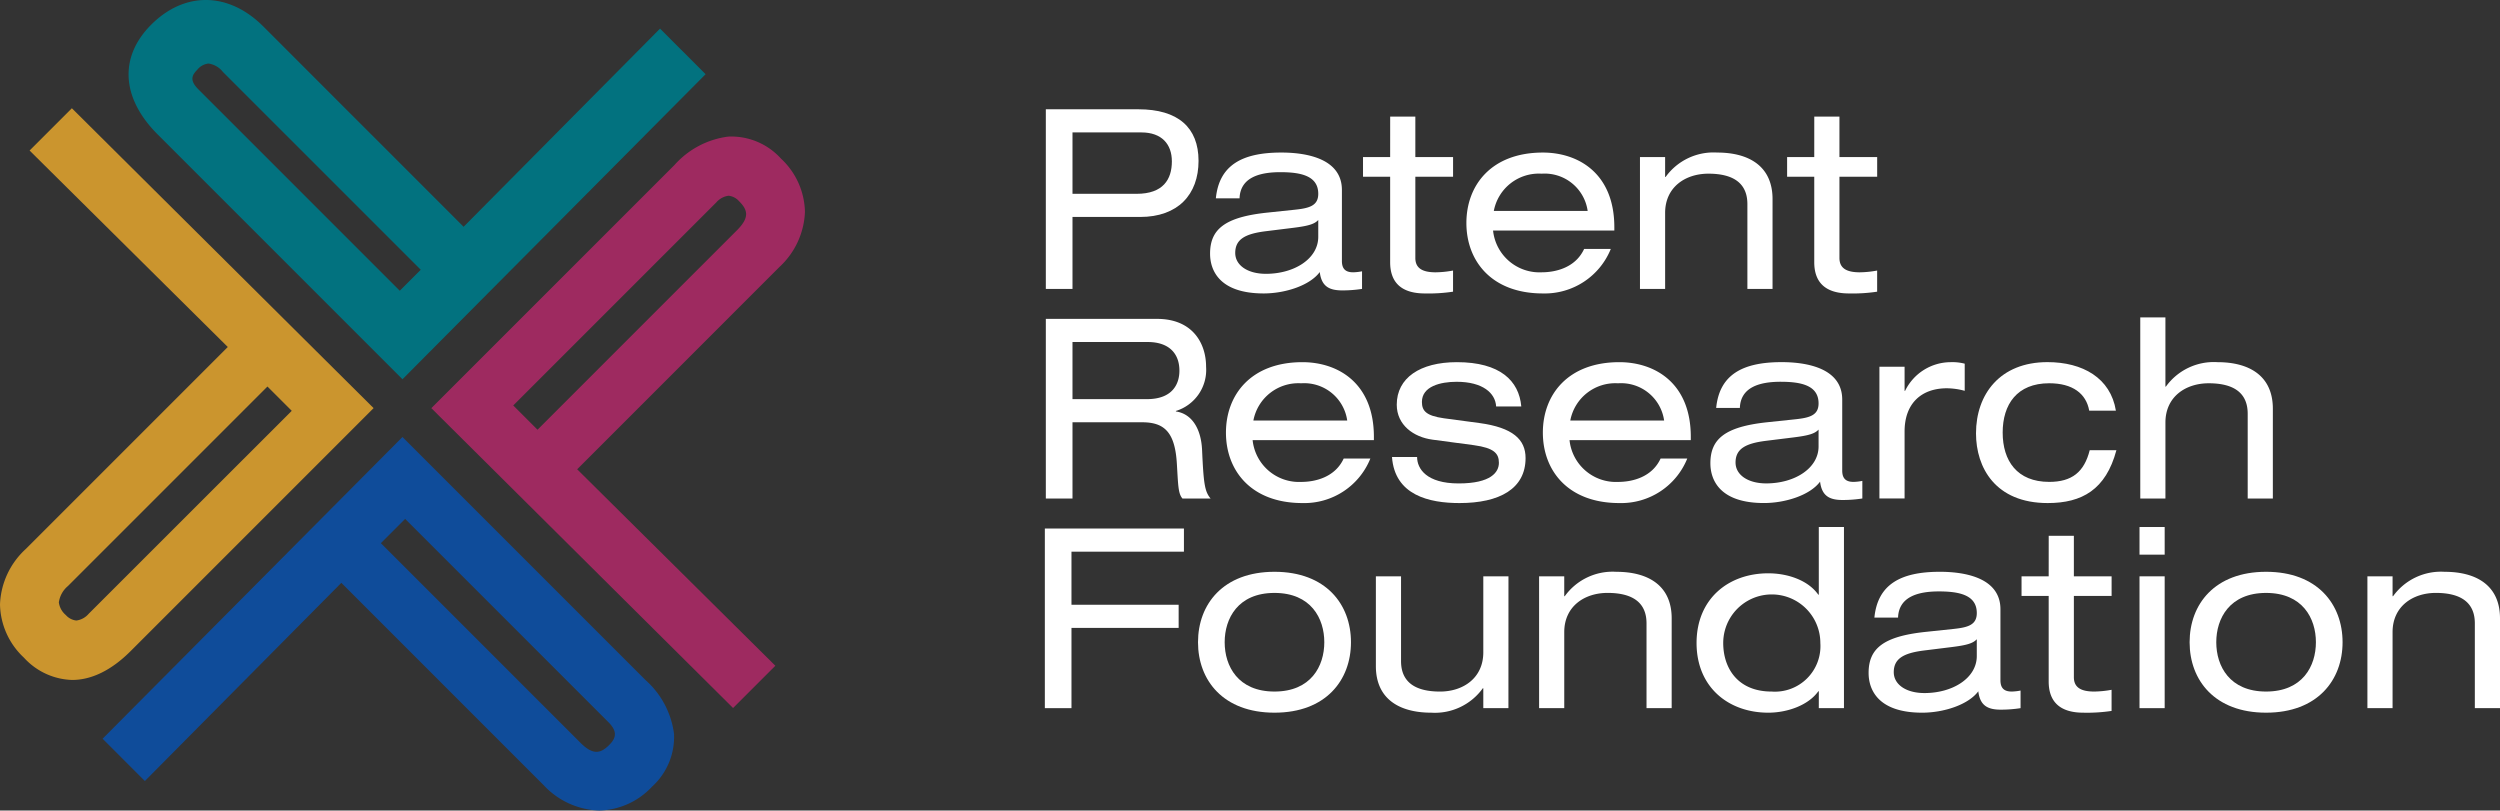 <svg id="Group_1028" data-name="Group 1028" xmlns="http://www.w3.org/2000/svg" xmlns:xlink="http://www.w3.org/1999/xlink" width="294.781" height="95.572" viewBox="0 0 294.781 95.572">
  <rect x="0" y="0" width="294.781" height="95.572" fill="#333333" stroke="none"/>
  <defs>
    <clipPath id="clip-path">
      <rect id="Rectangle_1339" data-name="Rectangle 1339" width="294.781" height="95.572" fill="none"/>
    </clipPath>
  </defs>
  <g id="Group_1027" data-name="Group 1027" clip-path="url(#clip-path)">
    <path id="Path_16" data-name="Path 16" d="M86.438,83.483,50.861,48.126,79.527,19.46a10.217,10.217,0,0,1,6.346-3.354A7.908,7.908,0,0,1,92.087,18.7a8.821,8.821,0,0,1,2.826,6.274A9.326,9.326,0,0,1,91.885,31.5L68.055,55.335,91.423,78.5ZM60.517,47.808l2.863,2.863L86.9,27.149c1.535-1.535,1.253-2.417.247-3.423a1.922,1.922,0,0,0-1.238-.646h0a2.293,2.293,0,0,0-1.442.78Z" transform="translate(0 0)" fill="#9e2a60"/>
    <path id="Path_17" data-name="Path 17" d="M8.507,80.175a8,8,0,0,1-5.681-2.624A8.821,8.821,0,0,1,0,71.276a9.326,9.326,0,0,1,3.028-6.532l23.83-23.83L3.49,17.75l4.985-4.985L44.052,48.122,15.386,76.789c-2.254,2.254-4.607,3.386-6.879,3.386m23.026-34.6L8.011,69.1a3.062,3.062,0,0,0-1.072,1.932,2.353,2.353,0,0,0,.825,1.491A1.921,1.921,0,0,0,9,73.168h0a2.293,2.293,0,0,0,1.442-.78L34.4,48.44Z" transform="translate(0 0)" fill="#cb952e"/>
    <path id="Path_18" data-name="Path 18" d="M47.457,44.719,18.595,15.857c-4.293-4.293-4.578-9.135-.762-12.951,3.948-3.947,9.128-3.868,13.2.2L54.664,26.742,77.828,3.374,83.2,8.75ZM24.585,7.492a1.98,1.98,0,0,0-1.334.743c-.666.666-.876,1.282.135,2.293L47.139,34.28l2.472-2.472L26.284,8.481a2.619,2.619,0,0,0-1.7-.989" transform="translate(0 0)" fill="#02727f"/>
    <path id="Path_19" data-name="Path 19" d="M70.648,95.572a9.338,9.338,0,0,1-6.57-3.019l-23.83-23.83L17.084,92.091,12.1,87.106,47.456,51.529,76.122,80.195a10.207,10.207,0,0,1,3.354,6.346,7.916,7.916,0,0,1-2.591,6.214,8.81,8.81,0,0,1-6.237,2.817m-2.215-8c1.535,1.536,2.418,1.253,3.424.246.9-.9.867-1.682-.135-2.683L47.774,61.185l-2.863,2.863Z" transform="translate(0 0)" fill="#0f4c9a"/>
    <path id="Path_20" data-name="Path 20" d="M123.316,12.886h10.916c4.658,0,7.091,2.135,7.091,6.081,0,3.975-2.433,6.615-6.884,6.615H126.46v8.485h-3.144Zm10.709,9.967c3.115,0,4.153-1.691,4.153-3.827,0-2.017-1.187-3.411-3.59-3.411H126.46v7.238Z" transform="translate(0 0)" fill="#fff"/>
    <path id="Path_21" data-name="Path 21" d="M143.365,23.387c.386-3.886,3.056-5.4,7.713-5.4,3.174,0,7.15.8,7.15,4.42v8.366c0,.919.415,1.335,1.334,1.335a5.887,5.887,0,0,0,1.039-.119v2.076a15.154,15.154,0,0,1-2.314.178c-1.484,0-2.462-.415-2.67-2.165-1.187,1.6-4.094,2.522-6.615,2.522-5.162,0-6.319-2.67-6.319-4.688,0-2.847,1.691-4.3,6.674-4.835l3.382-.356c1.662-.178,2.7-.475,2.7-1.869,0-2.136-2.077-2.551-4.48-2.551-2.551,0-4.716.682-4.8,3.085Zm12.074,2.551c-.445.5-1.246.712-2.907.92l-3.353.415c-2.313.3-3.53.92-3.53,2.551,0,1.454,1.454,2.463,3.619,2.463,3.353,0,6.171-1.78,6.171-4.361Z" transform="translate(0 0)" fill="#fff"/>
    <path id="Path_22" data-name="Path 22" d="M163.919,13.746h2.967v4.776h4.449v2.314h-4.449v9.582c0,1.246.889,1.691,2.4,1.691a11.93,11.93,0,0,0,2.046-.208v2.492a19.369,19.369,0,0,1-3.322.208c-2.907,0-4.094-1.424-4.094-3.679V20.836h-3.2V18.522h3.2Z" transform="translate(0 0)" fill="#fff"/>
    <path id="Path_23" data-name="Path 23" d="M176.051,27.184a5.5,5.5,0,0,0,5.725,4.924c1.691,0,4.005-.563,5.014-2.758h3.144a8.4,8.4,0,0,1-8.009,5.251c-6.052,0-9.019-3.827-9.019-8.307s2.967-8.306,9.019-8.306c4.093,0,8.425,2.373,8.425,8.81v.386Zm11.154-2.314a5.12,5.12,0,0,0-5.429-4.39,5.4,5.4,0,0,0-5.636,4.39Z" transform="translate(0 0)" fill="#fff"/>
    <path id="Path_24" data-name="Path 24" d="M193.372,18.522h2.966v2.343h.06a6.955,6.955,0,0,1,6.081-2.877c3.738,0,6.526,1.6,6.526,5.488V34.067h-2.966v-10c0-2.284-1.424-3.589-4.6-3.589-2.7,0-5.1,1.572-5.1,4.628v8.959h-2.966Z" transform="translate(0 0)" fill="#fff"/>
    <path id="Path_25" data-name="Path 25" d="M213.926,13.746h2.967v4.776h4.449v2.314h-4.449v9.582c0,1.246.889,1.691,2.4,1.691a11.93,11.93,0,0,0,2.046-.208v2.492a19.369,19.369,0,0,1-3.322.208c-2.907,0-4.094-1.424-4.094-3.679V20.836h-3.2V18.522h3.2Z" transform="translate(0 0)" fill="#fff"/>
    <path id="Path_26" data-name="Path 26" d="M123.316,37.6h13.112c4.242,0,5.784,2.937,5.784,5.636a5.066,5.066,0,0,1-3.559,5.221v.059c1.869.267,2.966,2.018,3.085,4.51.178,3.945.3,4.924,1.008,5.755h-3.322c-.5-.594-.5-1.484-.653-4.035-.207-3.8-1.483-4.954-4.094-4.954H126.46v8.989h-3.144Zm11.925,9.463c3.085,0,3.827-1.869,3.827-3.352,0-2.018-1.216-3.382-3.738-3.382h-8.87v6.734Z" transform="translate(0 0)" fill="#fff"/>
    <path id="Path_27" data-name="Path 27" d="M147.7,51.9a5.5,5.5,0,0,0,5.725,4.924c1.691,0,4-.563,5.014-2.758h3.144a8.4,8.4,0,0,1-8.009,5.251c-6.052,0-9.019-3.827-9.019-8.307s2.967-8.306,9.019-8.306c4.093,0,8.425,2.373,8.425,8.81V51.9Zm11.154-2.314a5.12,5.12,0,0,0-5.429-4.39,5.4,5.4,0,0,0-5.636,4.39Z" transform="translate(0 0)" fill="#fff"/>
    <path id="Path_28" data-name="Path 28" d="M167.093,53.888c0,1.394,1.127,3.115,4.9,3.115,3.827,0,4.746-1.335,4.746-2.433s-.563-1.75-2.937-2.076l-4.894-.653c-2.225-.3-4.213-1.721-4.213-4.124,0-3.144,2.729-5.013,7.09-5.013,5.1,0,7.328,2.195,7.594,5.221h-2.966c-.089-1.572-1.572-2.907-4.657-2.907-1.9,0-4.094.534-4.094,2.373,0,1.038.474,1.632,2.58,1.928l4.213.564c3.916.534,5.429,1.928,5.429,4.124,0,3.619-3.056,5.31-7.8,5.31-3.56,0-7.624-.92-7.95-5.429Z" transform="translate(0 0)" fill="#fff"/>
    <path id="Path_29" data-name="Path 29" d="M185.067,51.9a5.5,5.5,0,0,0,5.725,4.924c1.691,0,4-.563,5.014-2.758h3.144a8.4,8.4,0,0,1-8.009,5.251c-6.052,0-9.019-3.827-9.019-8.307s2.967-8.306,9.019-8.306c4.093,0,8.425,2.373,8.425,8.81V51.9Zm11.154-2.314a5.12,5.12,0,0,0-5.429-4.39,5.4,5.4,0,0,0-5.636,4.39Z" transform="translate(0 0)" fill="#fff"/>
    <path id="Path_30" data-name="Path 30" d="M202.358,48.1c.386-3.886,3.056-5.4,7.713-5.4,3.174,0,7.15.8,7.15,4.42v8.366c0,.919.415,1.335,1.334,1.335a5.865,5.865,0,0,0,1.038-.119v2.076a15.132,15.132,0,0,1-2.313.178c-1.484,0-2.462-.415-2.67-2.165-1.186,1.6-4.094,2.522-6.615,2.522-5.162,0-6.319-2.67-6.319-4.688,0-2.847,1.691-4.3,6.674-4.835l3.382-.356c1.661-.178,2.7-.475,2.7-1.869,0-2.136-2.077-2.551-4.48-2.551-2.551,0-4.716.682-4.8,3.085Zm12.074,2.551c-.446.5-1.246.712-2.907.92l-3.353.415c-2.313.3-3.53.92-3.53,2.551,0,1.454,1.454,2.463,3.619,2.463,3.353,0,6.171-1.78,6.171-4.361Z" transform="translate(0 0)" fill="#fff"/>
    <path id="Path_31" data-name="Path 31" d="M221.607,43.239h2.967v2.848h.059a5.992,5.992,0,0,1,5.34-3.382,5.814,5.814,0,0,1,1.691.178v3.2a8.2,8.2,0,0,0-2.107-.3c-2.936,0-4.983,1.721-4.983,5.1v7.891h-2.967Z" transform="translate(0 0)" fill="#fff"/>
    <path id="Path_32" data-name="Path 32" d="M249.55,53.087c-1.246,4.658-4.065,6.23-8.1,6.23-6.17,0-8.454-4.183-8.454-8.218,0-4.6,2.818-8.4,8.425-8.4,4.153,0,7.445,1.869,8.069,5.725h-3.145c-.356-2.017-1.958-3.233-4.717-3.233-3.8,0-5.488,2.492-5.488,5.814s1.691,5.815,5.488,5.815c2.67,0,4.124-1.157,4.776-3.738Z" transform="translate(0 0)" fill="#fff"/>
    <path id="Path_33" data-name="Path 33" d="M252.364,37.424h2.966v8.158h.059a6.956,6.956,0,0,1,6.082-2.878c3.738,0,6.526,1.6,6.526,5.488V58.783h-2.966v-10c0-2.285-1.424-3.59-4.6-3.59-2.7,0-5.1,1.572-5.1,4.628v8.959h-2.966Z" transform="translate(0 0)" fill="#fff"/>
    <path id="Path_34" data-name="Path 34" d="M123.2,62.319H139.6v2.73h-13.26v6.259h12.637v2.729H126.341V83.5H123.2Z" transform="translate(0 0)" fill="#fff"/>
    <path id="Path_35" data-name="Path 35" d="M150.278,67.421c6.052,0,9.018,3.827,9.018,8.306s-2.966,8.307-9.018,8.307-9.018-3.827-9.018-8.307,2.966-8.306,9.018-8.306m0,2.492c-4.3,0-5.874,3-5.874,5.814s1.572,5.815,5.874,5.815,5.874-3,5.874-5.815-1.573-5.814-5.874-5.814" transform="translate(0 0)" fill="#fff"/>
    <path id="Path_36" data-name="Path 36" d="M177.862,83.5H174.9V81.157h-.059a6.955,6.955,0,0,1-6.081,2.877c-3.738,0-6.527-1.6-6.527-5.488V67.955H165.2v10c0,2.284,1.424,3.589,4.6,3.589,2.7,0,5.1-1.572,5.1-4.627v-8.96h2.967Z" transform="translate(0 0)" fill="#fff"/>
    <path id="Path_37" data-name="Path 37" d="M181.478,67.955h2.966V70.3h.06a6.955,6.955,0,0,1,6.081-2.877c3.738,0,6.526,1.6,6.526,5.488V83.5h-2.966v-10c0-2.284-1.424-3.589-4.6-3.589-2.7,0-5.1,1.572-5.1,4.627V83.5h-2.966Z" transform="translate(0 0)" fill="#fff"/>
    <path id="Path_38" data-name="Path 38" d="M214.462,81.512H214.4c-1.157,1.632-3.619,2.522-5.9,2.522-4.687,0-8.454-3-8.454-8.217S203.812,67.6,208.5,67.6c2.315,0,4.716.831,5.9,2.522h.059v-7.98h2.967V83.5h-2.967Zm-5.577.03a5.368,5.368,0,0,0,5.756-5.725,5.726,5.726,0,1,0-11.452,0c0,2.936,1.691,5.725,5.7,5.725" transform="translate(0 0)" fill="#fff"/>
    <path id="Path_39" data-name="Path 39" d="M221.014,72.821c.386-3.887,3.056-5.4,7.713-5.4,3.174,0,7.15.8,7.15,4.42v8.366c0,.92.415,1.335,1.334,1.335a5.772,5.772,0,0,0,1.038-.119V83.5a15.26,15.26,0,0,1-2.313.178c-1.484,0-2.462-.415-2.67-2.166-1.186,1.6-4.094,2.522-6.615,2.522-5.163,0-6.319-2.67-6.319-4.687,0-2.848,1.691-4.3,6.675-4.835l3.382-.357c1.66-.178,2.7-.474,2.7-1.869,0-2.136-2.077-2.551-4.48-2.551-2.551,0-4.716.682-4.805,3.086Zm12.074,2.55c-.446.5-1.246.712-2.908.92l-3.351.415c-2.315.3-3.531.92-3.531,2.552,0,1.454,1.454,2.462,3.619,2.462,3.353,0,6.171-1.78,6.171-4.361Z" transform="translate(0 0)" fill="#fff"/>
    <path id="Path_40" data-name="Path 40" d="M241.569,63.18h2.966v4.776h4.45V70.27h-4.45v9.581c0,1.246.89,1.691,2.4,1.691a12.029,12.029,0,0,0,2.046-.207v2.492a19.477,19.477,0,0,1-3.322.208c-2.907,0-4.094-1.425-4.094-3.679V70.27h-3.2V67.956h3.2Z" transform="translate(0 0)" fill="#fff"/>
    <path id="Path_41" data-name="Path 41" d="M252.275,62.141h2.967V65.4h-2.967Zm0,5.815h2.967V83.5h-2.967Z" transform="translate(0 0)" fill="#fff"/>
    <path id="Path_42" data-name="Path 42" d="M267.2,67.421c6.052,0,9.018,3.827,9.018,8.306s-2.966,8.307-9.018,8.307-9.018-3.827-9.018-8.307,2.966-8.306,9.018-8.306m0,2.492c-4.3,0-5.874,3-5.874,5.814s1.573,5.815,5.874,5.815,5.874-3,5.874-5.815-1.573-5.814-5.874-5.814" transform="translate(0 0)" fill="#fff"/>
    <path id="Path_43" data-name="Path 43" d="M279.147,67.955h2.967V70.3h.059a6.957,6.957,0,0,1,6.081-2.877c3.738,0,6.527,1.6,6.527,5.488V83.5h-2.967v-10c0-2.284-1.423-3.589-4.6-3.589-2.7,0-5.1,1.572-5.1,4.627V83.5h-2.967Z" transform="translate(0 0)" fill="#fff"/>
  </g>
</svg>
